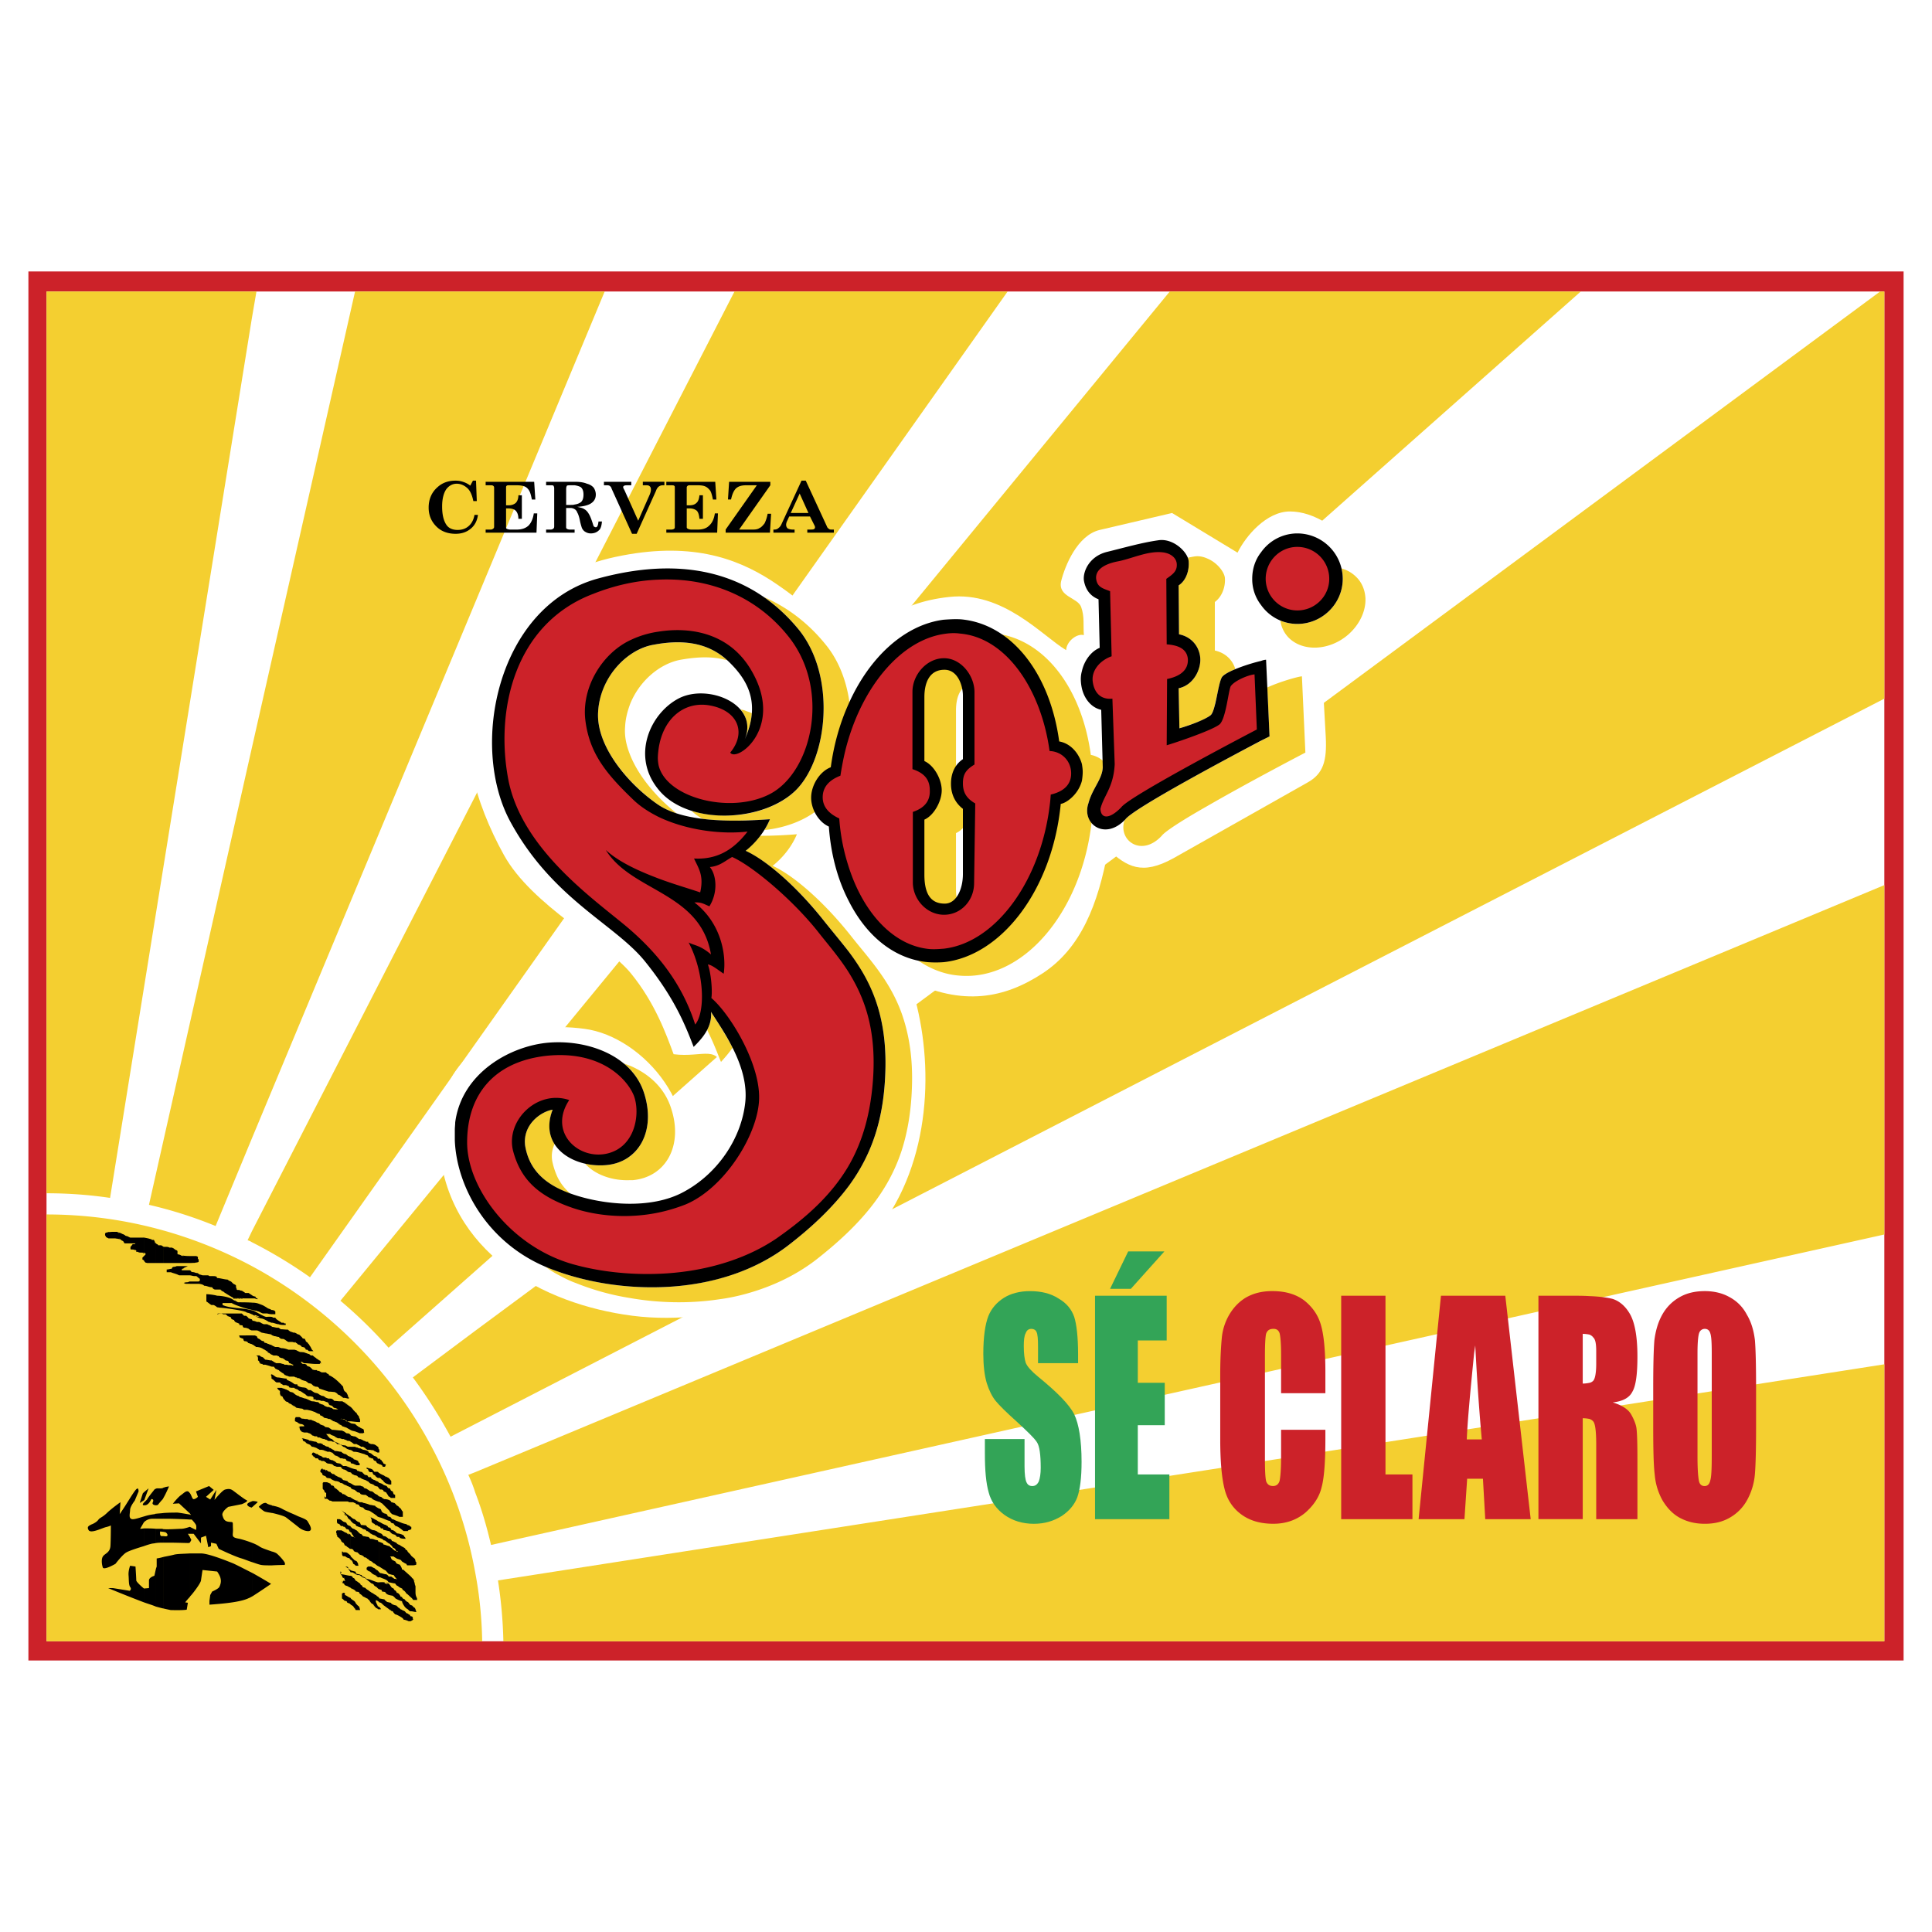<svg xmlns="http://www.w3.org/2000/svg" width="2500" height="2500" viewBox="0 0 192.756 192.756"><g fill-rule="evenodd" clip-rule="evenodd"><path fill="#fff" d="M0 0h192.756v192.756H0V0z"/><path fill="#cc2229" d="M2.834 27.085h187.088V165.67H2.834V27.085z"/><path fill="#fff" d="M4.641 29.083H188V163.75H4.641V29.083z"/><path d="M25.125 122.857l-.423.885a1.4 1.4 0 0 1 .423.191 46.458 46.458 0 0 1 5.803 3.498l16.487-23.291 53.114-75.057H73.28L47.416 79.429l-22.291 43.428zm93.697 24.059L188 136.117v27.633H50.221a45.69 45.69 0 0 0-.538-6.072l69.139-10.762zm0-8.34L188 123.166V88.307l-69.178 28.824-71.407 29.746-.692.27c.27.576.5 1.152.692 1.768.653 1.691 1.153 3.42 1.576 5.227l69.831-15.566zm0-33.281L188 69.706V29.083h-.422l-68.756 50.846-71.407 52.844-6.226 4.65a49.807 49.807 0 0 1 3.766 5.918l2.46-1.268 71.407-36.778zm0-41.738l38.893-34.474h-41.006l-69.293 84.321-13.451 16.371a46.34 46.34 0 0 1 4.804 4.689l8.647-7.648 71.406-63.259zm-71.406 93.351c.423 2.229.653 4.535.692 6.842H4.641v-42.584c7.417 0 14.374 1.883 20.484 5.15 11.491 6.188 19.908 17.372 22.291 30.592zm71.406-76.979zM47.416 60.098l12.913-31.015H35.425l-10.3 45.542-10.262 45.58a43.135 43.135 0 0 1 6.648 2.115l3.613-8.725 22.292-53.497zM25.125 31.774l.461-2.69H4.641v89.969c2.152 0 4.266.154 6.341.461l14.143-87.74z" fill="#f4cf30"/><path d="M48.453 48.069h4.842l.116 1.768h-.346c-.077-.384-.153-.691-.269-.884-.115-.192-.269-.346-.461-.422s-.461-.115-.769-.115h-.73c-.154 0-.231 0-.269.039-.077.038-.077.115-.077.191v1.768h.269c.269 0 .5-.077.691-.23.154-.154.27-.422.27-.769h.346v2.344h-.346c0-.384-.115-.653-.27-.807-.153-.154-.422-.231-.769-.231h-.191v1.883c0 .077 0 .115.077.154a.76.76 0 0 0 .346.077h.653c.461 0 .846-.115 1.153-.385.269-.269.461-.691.538-1.229h.346l-.077 1.922h-5.073v-.308h.5c.115 0 .192-.038.23-.077a.212.212 0 0 0 .115-.192v-3.92a.21.21 0 0 0-.115-.191c-.039-.039-.154-.039-.307-.039h-.423v-.347zm31.322 3.113h.884l-.884-1.96v.039l-.884 1.921h.884zm0-2.806l.193-.423h.422l2.114 4.573a.395.395 0 0 0 .192.231c.077.077.154.077.269.077h.23v.308h-2.651v-.308h.269c.192 0 .308 0 .384-.038.077-.039.116-.116.116-.154 0-.077 0-.115-.039-.192l-.461-.922h-2.075l-.192.423a1.014 1.014 0 0 0-.115.384c0 .153.039.269.153.384.154.077.308.115.5.115h.192v.308h-2.114v-.308h.115c.115 0 .269-.038.346-.115a.939.939 0 0 0 .346-.423l1.806-3.92zm0 0v.845-.845zm0 0zm-22.444 1.96c.269-.039.461-.115.615-.23.192-.154.269-.423.269-.769 0-.307-.077-.576-.269-.73-.116-.077-.346-.153-.615-.192h-.307c-.231 0-.385 0-.461.039-.038.077-.077.153-.077.346v1.576h.461c.153-.001.269-.001.384-.04zm0-2.267h.077c.5 0 .884.077 1.153.192.307.077.538.23.691.423.115.192.192.422.192.653 0 .385-.154.692-.538.922-.269.154-.691.27-1.307.308.308.077.538.116.692.23.153.077.307.231.423.423.153.23.269.538.384.884.077.231.115.384.153.423.077.039.115.077.192.077.154 0 .23-.192.269-.577h.346c-.039.422-.115.73-.308.884-.192.192-.461.308-.808.308a.997.997 0 0 1-.538-.154c-.154-.077-.269-.23-.346-.384-.038-.115-.115-.346-.191-.692-.077-.422-.193-.73-.27-.846a.616.616 0 0 0-.269-.346.772.772 0 0 0-.422-.115h-.423v1.883c0 .077 0 .154.077.192a.55.55 0 0 0 .269.077h.5v.308h-2.844v-.308h.461c.115 0 .192-.038.231-.077.077-.039.115-.116.115-.231v-3.843a.532.532 0 0 0-.077-.23c-.077-.039-.154-.039-.23-.039h-.5v-.346h2.846v.001zm2.921 0h2.729v.346h-.269c-.23 0-.346 0-.423.039-.077.038-.115.077-.115.153 0 .038.038.154.115.269l1.384 3.075 1.153-2.614c.077-.192.115-.346.115-.5s-.039-.269-.153-.346c-.077-.077-.231-.077-.423-.077h-.23v-.346h2.152v.346h-.153c-.154 0-.27.039-.385.115s-.23.23-.308.46l-1.921 4.267h-.461l-2.037-4.497a.475.475 0 0 0-.23-.307c-.077-.039-.231-.039-.423-.039h-.115v-.344h-.002zm6.226 0h4.881l.115 1.768h-.346c-.077-.384-.154-.691-.27-.884-.153-.192-.307-.346-.499-.422-.154-.077-.423-.115-.73-.115h-.769c-.115 0-.192 0-.23.039a.21.21 0 0 0-.115.191v1.768h.269c.308 0 .538-.077.692-.23.192-.154.269-.422.308-.769h.346v2.344h-.346c-.039-.384-.115-.653-.269-.807-.192-.154-.423-.231-.769-.231h-.23v1.883c0 .077.038.115.115.154a.76.76 0 0 0 .346.077h.653c.461 0 .845-.115 1.114-.385.308-.269.5-.691.577-1.229h.308l-.077 1.922h-5.073v-.308h.5c.115 0 .23-.038.269-.077.077-.039.077-.116.077-.192v-3.92c0-.077 0-.153-.077-.191-.039-.039-.154-.039-.308-.039h-.461v-.347h-.001zm6.265 0h4.112v.346l-3.113 4.419h1.422c.23 0 .461-.038.615-.154.192-.077.346-.269.5-.461.115-.23.23-.538.308-.961h.346l-.116 1.884h-4.419v-.308l3.113-4.419h-1.037c-.461 0-.769.077-1.038.307-.23.23-.384.576-.5 1.114h-.307l.114-1.767zm-25.826.385l.269-.5h.307l.077 2.037h-.345c-.116-.577-.307-1.038-.615-1.307-.308-.269-.653-.423-1.038-.423-.422 0-.769.192-1.038.538-.269.384-.423.961-.423 1.729 0 .845.154 1.46.461 1.883.23.308.615.461 1.076.461.499 0 .884-.153 1.191-.461.23-.23.422-.576.5-1.038h.346c-.077.577-.307 1.038-.73 1.384-.423.346-.922.5-1.499.5-.769 0-1.422-.23-1.921-.73-.5-.5-.769-1.114-.769-1.883 0-.846.308-1.538.884-2.037.5-.461 1.115-.653 1.806-.653.269 0 .5.039.73.115s.5.192.731.385zm10.414 1.882v.461-.461z"/><path d="M116.17 124.855l-3.342 3.729h-2.076l1.807-3.729h3.611zm-6.918 4.42h7.148v4.459h-2.881v4.227h2.689v4.229h-2.689v4.918h3.15v4.459h-7.418v-22.292h.001zm-1.69 6.727h-3.998v-1.652c0-.77-.039-1.23-.152-1.461-.078-.193-.27-.309-.5-.309-.27 0-.461.115-.576.424-.154.27-.193.73-.193 1.307 0 .73.076 1.307.193 1.652.152.385.576.846 1.229 1.383 1.883 1.537 3.113 2.768 3.613 3.768.461.961.73 2.574.73 4.727 0 1.613-.154 2.768-.424 3.535-.27.73-.807 1.385-1.574 1.885-.809.498-1.691.768-2.768.768-1.115 0-2.113-.307-2.922-.885-.807-.576-1.344-1.344-1.574-2.229-.27-.922-.385-2.229-.385-3.881v-1.461h3.957v2.729c0 .807.078 1.346.193 1.576.115.27.307.385.576.385.309 0 .5-.154.654-.461.115-.309.191-.77.191-1.346 0-1.307-.115-2.191-.385-2.576-.27-.422-.961-1.074-1.998-2.035-1.076-.961-1.768-1.654-2.113-2.076s-.654-1.037-.885-1.768c-.23-.77-.346-1.768-.346-2.922 0-1.729.191-2.959.5-3.766.307-.77.846-1.383 1.576-1.844.691-.424 1.574-.654 2.574-.654 1.113 0 2.074.23 2.844.73.807.461 1.307 1.076 1.576 1.844.23.73.385 1.961.385 3.729v.884h.002z" fill="#33a457"/><path d="M138.23 147.107h2.689v4.459h-7.109v-22.291h4.42v17.832zm8.84-17.832h3.113l2.535 22.291h-4.535l-.23-4.035H146.379l-.27 4.035h-4.574l2.23-22.291h3.305zm0 14.336h.768c-.23-2.537-.461-5.65-.652-9.377-.039.268-.078.537-.115.807-.385 3.842-.654 6.725-.73 8.57h.729zm11.53-14.297c1.037.037 1.768.154 2.268.27.73.23 1.346.768 1.807 1.613.461.885.691 2.268.691 4.15 0 1.73-.154 2.922-.5 3.498-.307.615-.961.961-1.959 1.076.883.268 1.498.652 1.807 1.152.268.461.459.922.537 1.307.076.385.115 1.498.115 3.305v5.881h-4.111v-7.418c0-1.191-.078-1.922-.232-2.229-.076-.154-.23-.27-.422-.346a3.394 3.394 0 0 0-.691-.076v10.068h-4.42v-22.291h3.113c.766.001 1.42.001 1.997.04zm0 8.647a.732.732 0 0 0 .346-.191c.191-.191.309-.77.309-1.73v-1.229c0-.73-.078-1.191-.309-1.385-.076-.115-.191-.191-.346-.268a3.381 3.381 0 0 0-.691-.078v4.959c.269 0 .499-.039.691-.078zm11.49-5.381zm0-3.766c.885 0 1.73.191 2.422.576.73.385 1.346.961 1.768 1.768.461.77.691 1.615.807 2.537.078.922.117 2.498.117 4.805v3.805c0 2.268-.039 3.842-.117 4.766a6.468 6.468 0 0 1-.768 2.574 4.5 4.5 0 0 1-1.73 1.768c-.729.424-1.537.615-2.498.615-.922 0-1.729-.191-2.459-.576s-1.307-1-1.768-1.768a6.33 6.33 0 0 1-.77-2.537c-.115-.922-.152-2.537-.152-4.842V138.5c0-2.23.037-3.805.115-4.766.115-.922.346-1.768.768-2.537.424-.768 1-1.346 1.73-1.768.73-.423 1.574-.615 2.535-.615zm.691 6.188c0-1.037-.037-1.691-.152-1.998-.076-.27-.27-.424-.539-.424a.578.578 0 0 0-.537.346c-.115.232-.193.924-.193 2.076v10.416c0 1.268.078 2.074.154 2.383.078.307.27.461.539.461h.037c.27 0 .463-.193.539-.539.115-.346.152-1.152.152-2.498v-10.223zm-38.547 3.996h-4.42v-3.881c0-1.152-.076-1.844-.152-2.113-.115-.309-.309-.424-.615-.424-.385 0-.615.154-.73.5-.076.346-.115 1.076-.115 2.191v10.377c0 1.076.039 1.768.115 2.113.115.346.346.5.691.5.309 0 .539-.154.654-.5.076-.346.152-1.115.152-2.344v-2.768h4.42v.846c0 2.305-.115 3.957-.385 4.918-.229.961-.807 1.807-1.65 2.537-.846.691-1.885 1.076-3.152 1.076-1.307 0-2.344-.307-3.189-.922s-1.422-1.461-1.691-2.576c-.27-1.076-.424-2.689-.424-4.879v-6.535c0-1.576.078-2.805.154-3.611a5.633 5.633 0 0 1 .73-2.307c.424-.73 1-1.346 1.73-1.768.768-.424 1.613-.615 2.574-.615 1.307 0 2.383.307 3.229.961.846.691 1.383 1.498 1.652 2.498.27.961.422 2.498.422 4.611v2.115z" fill="#cc2229"/><path d="M67.478 117.67c3.151-6.572-3.19-14.26-9.186-15.027-6.034-.807-15.296.922-14.489 11.605.807 10.723 10.338 15.873 19.293 17.025 8.954 1.154 20.522-2.535 25.403-9.799 4.804-7.264 4.535-17.064 2.229-23.674 5.303 2.613 9.492 1.805 13.297-.693 3.805-2.498 5.535-6.84 6.533-12.336 1.885 1.691 3.344 2.613 6.535.845l13.336-7.532c1.613-.884 1.959-2.19 1.844-4.535l-.307-5.496c-.039-1.153-1.885-.5-.846-1.268 1.037-.769 4.342.038 5.803-2.421 1.498-2.421 1.729-7.494-1.537-9.224-1.691-2.421-4.305-4.112-6.688-4.112-2.344 0-4.42 2.459-5.227 4.112l-6.533-3.958-7.225 1.691c-2.23.538-3.459 3.574-3.844 5.112-.346 1.576 1.652 1.614 1.998 2.575.346.96.191 1.768.27 2.805-.691-.192-1.73.615-1.768 1.499-2.346-1.384-6.266-5.919-11.684-5.304-5.38.577-7.725 3.19-9.877 5.227-1.307-1.652-4.343-4.573-7.878-6.879-3.536-2.268-8.186-3.92-15.527-2.345-7.341 1.576-12.106 6.303-14.066 12.222-1.921 5.841.115 12.413 2.921 17.486 2.805 5.111 10.261 8.839 12.683 11.836 2.421 2.959 3.536 6.111 4.266 8.072 2.998.383 4.574-1.154 4.958 1.998.423 3.114-.422 8.532-4.687 10.493z" fill="#fff"/><path d="M55.64 127.162c-.423-.23-.846-.5-1.268-.807.115.076.23.115.346.152.307.117.615.23.922.348 2.19.768 4.65 1.305 7.226 1.498 2.959.23 6.033 0 8.954-.807.884-.23 1.768-.539 2.613-.885a18.506 18.506 0 0 0 4.228-2.422c6.803-5.303 9.57-10.107 9.685-17.832.116-7.725-3.382-11.03-6.072-14.45-2.652-3.382-5.726-6.072-7.84-7.033 0-.039-.038-.039-.038-.039l.038-.038c.5-.423 1-.922 1.422-1.46 1.422 0 2.69-.077 3.651-.154-.538 1.307-1.499 2.421-2.421 3.152 2.113.96 5.188 3.651 7.878 7.071 1.729 2.19 3.805 4.344 4.996 7.648.653 1.844 1.076 4.035 1.038 6.803-.039 2.574-.384 4.842-1.038 6.879-1.345 4.111-4.074 7.418-8.609 10.953-2.075 1.576-4.419 2.652-6.918 3.344-.845.23-1.729.422-2.613.537-2.997.461-6.11.385-8.954-.115a24.862 24.862 0 0 1-5.419-1.498c-.654-.23-1.231-.538-1.807-.845zm78.21-70.446a3.312 3.312 0 0 1 1.498.884c.576.576.846 1.345.885 2.114v.23c-.039 1.153-.615 2.383-1.691 3.344-1.883 1.653-4.574 1.768-5.996.308a3.027 3.027 0 0 1-.807-1.69c.5.23 1.115.346 1.691.346 2.498 0 4.535-2.037 4.535-4.497 0-.385-.039-.693-.115-1.039zm-13.412 20.062c3.227-1.768 6.225-3.306 6.225-3.306l-.23-4.881c1.154-.538 2.998-1.076 3.459-1.114l.346 7.609s-5.611 2.921-9.799 5.342c-2.307 1.307-4.189 2.498-4.535 2.96-2 2.152-4.344.5-3.729-1.499.037-.039.076-.115.115-.154.538-.692 4.495-2.959 8.148-4.957zm0-5.189c.113-.077.23-.154.346-.23.152-.154.307-.539.422-1.038v-.039-.038c.27-.961.461-2.229.691-2.652.115-.269.691-.538 1.346-.846-.27-.922-1-1.614-2.037-1.844V60.06c.73-.539 1.076-1.538 1-2.422-.078-.615-.809-1.537-1.768-1.921-.424-.192-.885-.269-1.309-.192-.23.038-.422.077-.613.115.037.116.076.231.076.346.076.884-.23 1.922-1 2.421l.039 4.88c1.191.231 1.998 1.153 2.113 2.306s-.652 2.767-2.152 3.075l.078 3.997c.961-.307 2.113-.691 2.768-1.076zM94.072 94.648c5.303-.538 9.954-6.917 10.723-14.873 0 0 .037-.461.037-.5 1.154-.269 2.037-.884 2.037-2.114s-.922-2.191-2.152-2.229c-.807-5.88-3.957-10.723-8.146-11.607a7.586 7.586 0 0 1 2.459-.153c5.035.422 8.879 5.342 9.801 12.145.422.077.846.269 1.191.577v.653c-.039 1.191-1.037 2.114-1.422 3.574-.27.769-.115 1.46.307 1.96-1.076 9.146-6.955 15.795-13.182 15.256a7.674 7.674 0 0 1-1.653-.307c-1.537-.461-2.959-1.384-4.112-2.652-.346-.384-.73-.808-1.038-1.269.346.231.691.5 1.038.692a7.541 7.541 0 0 0 2.767.884c.461.04.922.002 1.345-.037zm0-3.382h.115c.615 0 1.192-.192 1.653-.538-.308-.423-.461-1.115-.461-2.114v-5.496c.96-.423 1.729-1.845 1.729-2.921v-.153c-.729-.5-1.037-1.038-1.037-1.884 0-.115 0-.23.039-.346-.23-.23-.5-.423-.73-.538v-6.379c0-1.46.5-2.614 1.729-2.729-.383-1.345-1.537-2.499-2.92-2.499h-.115c-1.652.039-3.036 1.691-3.036 3.344v7.725c1.307.423 1.73 1.153 1.73 2.114.038.96-.423 1.729-1.691 2.152v7.033c-.002 1.692 1.342 3.152 2.995 3.229zM74.433 81.198c1.96-.347 3.805-1.153 4.996-2.383 3.19-3.228 3.997-11.375.27-15.988-1-1.229-2.152-2.344-3.498-3.267 2.575 1.114 4.612 2.806 6.188 4.765 3.766 4.612 2.959 12.76-.27 15.988-1.384 1.383-3.574 2.267-5.842 2.498.192-.346.385-.692.538-1.077-.653.039-1.46.116-2.383.116-.807.039-1.729.039-2.613 0-.576-.039-1.153-.077-1.729-.154a5.842 5.842 0 0 1-1.114-.807c.884.269 1.845.422 2.844.461a11.81 11.81 0 0 0 2.613-.152zm0-7.802c.346-.807.538-1.576.577-2.229-.192-.115-.384-.154-.577-.23-.153-.077-.346-.116-.538-.154.23.307.461.653.538 1.038.154.423.154.922 0 1.461a2.902 2.902 0 0 1-.153.538c.038-.155.115-.309.153-.424zm-2.613 28.938c.385.654.846 1.385 1.269 2.191-.384.576-.846 1.076-1.153 1.422-.039-.076-.077-.191-.116-.27-.346-.883-.73-1.844-1.268-2.92.269-.539.461-1.115.384-1.807.231.386.538.847.884 1.384zm0-37.047c.23.192.5.384.73.577-.23-.039-.5-.116-.73-.154-1.268-.231-2.613-.116-3.92.115-2.075.384-4.112 2.113-5.034 4.42-.27.729-.462 1.46-.5 2.267-.077.923.115 1.845.5 2.806.883 2.229 2.767 4.342 4.65 5.841-.73-.23-1.383-.538-1.921-.922-.923-.615-1.845-1.461-2.729-2.383-1.883-1.999-3.344-4.497-3.19-6.841.115-2.383 1.46-4.458 3.19-5.688.73-.5 1.537-.846 2.344-1 2.306-.422 4.65-.384 6.61.962zm-8.954 50.076c1.614-1.268 2.267-3.65 1.383-6.342-.308-.883-.769-1.689-1.383-2.344-.192-.191-.423-.385-.615-.576.192.076.384.154.615.23 1.883.807 3.42 2.189 4.073 4.189 1.269 3.766-.499 6.918-3.805 7.225h-.269c-1.769.076-3.498-.539-4.497-1.652.653.152 1.384.191 2.075.152a4.813 4.813 0 0 0 2.423-.882zm-7.226 2.114c.308.615.73 1.154 1.269 1.615a9.662 9.662 0 0 1-1.269-.539c-1.96-1.037-2.921-2.42-3.229-4.15 0-.154-.038-.27-.038-.385v-.307c.077-1.729 1.729-2.844 2.767-2.998-.499 1.383-.384 2.537.192 3.42-.23.5-.346 1.076-.23 1.73a7.27 7.27 0 0 0 .538 1.614z" fill="#f4cf30"/><path d="M84.656 94.917c-.807-1.038-1.614-1.998-2.383-2.959-2.69-3.42-5.765-6.111-7.878-7.072.922-.729 1.883-1.844 2.421-3.151-2.767.192-8.378.5-11.222-1.498-2.844-1.96-6.149-5.765-5.919-9.224.192-3.42 2.844-6.226 5.535-6.688 2.651-.5 5.304-.345 7.378 1.576 2.037 1.921 3.344 4.266 1.691 7.917 1.537-3.497-3.574-5.649-6.534-4.151-2.921 1.499-4.88 5.919-1.883 9.301 3.036 3.42 10.377 3.036 13.566-.154 3.19-3.228 3.997-11.375.27-15.988-3.767-4.612-9.992-7.84-20.023-5.111-10.031 2.729-12.913 16.718-8.724 24.328 4.189 7.648 10.3 10.107 13.336 13.797 2.997 3.689 4.074 6.418 4.919 8.609.691-.693 1.883-1.883 1.729-3.498 1.191 1.883 3.805 5.457 3.42 9.031-.384 3.613-2.767 7.109-6.111 8.916-3.344 1.846-8.224 1.27-11.184.23-2.921-.998-4.266-2.613-4.65-4.727-.346-2.152 1.537-3.498 2.729-3.689-1.422 3.65 1.999 5.803 5.304 5.533 3.305-.268 5.035-3.457 3.805-7.225-1.23-3.766-5.688-5.303-9.493-4.996-3.805.309-8.686 2.998-9.339 7.957 0 .23-.039.498-.039.729v1.076c.192 4.689 3.306 10.301 9.339 12.721 6.879 2.768 17.102 2.998 23.943-2.268 2.537-1.959 4.497-3.881 5.996-5.879 2.498-3.383 3.613-7.109 3.689-11.953.078-5.571-1.689-8.839-3.688-11.49zm44.774-41.698a4.543 4.543 0 0 1 4.535 4.534c0 2.46-2.037 4.497-4.535 4.497a4.426 4.426 0 0 1-3.613-1.883 4.211 4.211 0 0 1-.883-2.614c0-.999.307-1.921.883-2.651a4.426 4.426 0 0 1 3.613-1.883zm-3.614 12.721c.193-.077.385-.115.5-.115l.346 7.647-.846.423c-2.996 1.576-12.682 6.726-13.527 7.84-2.037 2.191-4.42.461-3.689-1.614.385-1.46 1.383-2.383 1.422-3.574l-.154-5.727c-1.037-.23-1.691-1.153-1.922-2.114a4.407 4.407 0 0 1-.115-.96c0-.269.039-.538.115-.807.23-1.038.924-1.96 1.77-2.306l-.117-4.843c-.807-.308-1.305-.961-1.459-1.883-.115-.923.576-2.421 2.305-2.844 1.73-.423 3.459-.923 5.074-1.153 1.537-.269 2.998 1.191 3.074 2.075.076.884-.23 1.922-1 2.421l.039 4.88c1.191.231 1.998 1.153 2.113 2.306s-.652 2.767-2.152 3.075l.078 3.997c1.191-.346 2.574-.884 3.113-1.306.498-.423.729-3.075 1.113-3.767.308-.575 2.728-1.383 3.919-1.651zm-17.871 10.3c.039.269.078.5.078.769 0 .307-.039.615-.078.884-.383 1.46-1.652 2.268-2.113 2.306-.846 8.647-5.957 15.181-11.683 15.796a10.63 10.63 0 0 1-1.576 0c-3.343-.308-6.149-2.613-7.917-6.149-1.076-2.075-1.768-4.612-1.96-7.379-1.038-.461-1.768-1.729-1.768-2.883 0-1.229.846-2.613 1.96-3.036.308-2.306.922-4.419 1.768-6.302 2.076-4.689 5.611-7.917 9.493-8.417.577-.039 1.153-.077 1.729-.039 5.034.461 8.877 5.38 9.799 12.183 1.116.191 1.962 1.152 2.268 2.267zm-13.796-9.416h.038c1.384-.038 1.883 1.614 1.883 2.575v6.341c-.691.461-1.191 1.269-1.191 2.46s.539 1.998 1.191 2.498v6.495c0 1.575-.691 2.998-1.844 2.959h-.077c-1.114-.039-1.922-.73-1.922-2.882v-5.496c.961-.423 1.729-1.845 1.729-2.921 0-1.115-.769-2.498-1.729-2.921v-6.38c0-1.498.539-2.69 1.922-2.728z"/><path d="M62.75 92.65c-3.19-2.729-10.646-7.764-12.029-14.835-1.346-7.033.653-15.603 8.455-18.562 2.229-.884 4.42-1.345 6.534-1.422 5.227-.23 9.8 1.768 12.874 5.573 4.343 5.303 2.46 13.566-1.729 15.795-3.921 2.075-10.377.423-11.146-2.844a4.176 4.176 0 0 1-.077-.692c0-.346.039-.653.077-.96.461-3.152 2.69-4.804 5.188-4.305 2.767.538 3.574 2.729 1.959 4.688.615.999 5.266-2.344 2.306-7.84-2.19-4.151-6.303-4.727-9.454-4.228a9.567 9.567 0 0 0-2.729.807c-2.882 1.307-4.996 4.766-4.573 8.071.423 3.344 2.152 5.38 4.842 7.956.692.653 1.538 1.191 2.46 1.652 2.729 1.307 6.188 1.769 8.877 1.46-1.499 1.96-3.19 2.806-5.342 2.69.461 1 .999 1.691.615 3.382-1.114-.385-2.613-.808-4.15-1.384-1.922-.73-3.92-1.614-5.266-2.844 1.191 1.922 3.267 2.959 5.266 4.113 2.382 1.383 4.65 2.92 5.227 6.303-1.076-.922-1.653-.884-2.229-1.191 1.576 2.998 1.691 6.917.653 8.185-1.245-3.907-3.565-6.944-6.609-9.568zm2.959 28.325c-3.113.652-6.342.346-8.801-.539-3.113-1.113-4.958-2.689-5.727-5.648-.73-2.998 2.421-6.111 5.611-5.035-2.114 3.189.884 5.996 3.766 5.342 2.844-.652 3.344-3.996 2.69-5.764-.691-1.73-3.344-4.535-8.686-3.998-5.304.576-7.917 3.92-7.955 8.533-.077 4.572 4.304 10.492 10.53 12.26 2.575.73 5.572 1.074 8.57.961 4.188-.154 8.416-1.27 11.722-3.498 3.036-2.113 5.496-4.344 7.187-7.188 1.422-2.42 2.268-5.303 2.499-8.916.307-4.918-.922-8.07-2.499-10.568-.96-1.499-2.075-2.767-3.036-3.997-2.575-3.229-6.533-6.534-8.532-7.417-.653.345-1.23.922-2.229.999.653.769.845 2.499-.039 3.92-.577-.23-.768-.423-1.499-.384 2.767 2.113 3.19 5.419 2.921 7.11-.539-.346-1.153-.884-1.576-.922.346.961.461 2.768.346 3.344 1.845 1.574 4.842 6.457 4.766 10.031-.077 3.572-3.459 8.953-7.34 10.568-.882.345-1.766.612-2.689.806zm28.478-29.709c1.691 0 2.999-1.422 2.999-3.151l.115-7.956c-.884-.5-1.23-1.115-1.23-1.999 0-.884.269-1.345 1.154-1.883v-7.225c0-1.653-1.346-3.382-3.038-3.382-1.729 0-3.151 1.653-3.151 3.344v7.725c1.307.423 1.73 1.153 1.73 2.114.038.96-.423 1.729-1.691 2.152v7.033c0 1.691 1.383 3.228 3.112 3.228zm0 3.382c5.227-.615 9.838-6.956 10.608-14.873 0 0 .037-.461.037-.5 1.154-.269 2.037-.884 2.037-2.114s-.922-2.191-2.152-2.229c-.846-6.188-4.342-11.338-8.954-11.722-.538-.077-1.076-.038-1.576.039-4.15.615-7.878 4.919-9.569 10.607-.346 1.153-.576 2.306-.769 3.536-.999.385-1.768 1.038-1.768 2.152 0 1.038.731 1.691 1.653 2.114.115 1.653.423 3.19.884 4.65 1.422 4.612 4.42 8.033 8.109 8.378.5.039.961.001 1.46-.038zm21.825-39.54c.82.099 1.332.561 1.389 1.108.078.769-.385 1.076-1.037 1.537l.037 6.534c1.039.077 2.037.385 2.115 1.499.037 1.076-.77 1.691-2.076 1.96l-.039 6.61c1.039-.307 4.881-1.614 5.342-2.152.578-.691.809-3.19 1.039-3.728.383-.576 1.807-1.153 2.383-1.191l.23 5.496s-12.684 6.61-13.527 7.763c-1.191 1.23-2.037 1.153-2.076.154.307-1.307 1.307-2.114 1.422-4.458l-.23-6.534c-1.152.116-1.807-.577-1.961-1.691-.152-1.153.77-2.152 1.885-2.537l-.154-6.495c-.691-.269-1.268-.384-1.385-1.191-.115-.807.578-1.46 2.076-1.768 1.442-.258 3.063-1.097 4.567-.916zm13.418-.544a3.181 3.181 0 0 1 3.189 3.189c0 1.729-1.422 3.151-3.189 3.151a3.166 3.166 0 0 1-3.152-3.151c-.001-1.767 1.421-3.189 3.152-3.189z" fill="#cc2229"/><path d="M37.808 160.559v-.23h.039c.077.078.154.154.154.23h-.193zm0-.692v-.037c.077.037.116.076.192.076.269.23.5.422.115.154.154.076.385.268.5.346.384.268.384.346.308.152.077.115.077.193.269.193 0 .076.154.23.23.307.192.039.461.193.692.346 0 0 .153.115.153.193.116 0 .346.076.5.152h.192l.154-.076c.115-.076.115-.154.115 0 0-.076 0-.154-.038-.154 0-.191-.077-.268 0-.115 0-.076-.077-.152-.231-.152l-.077-.154c-.077 0-.115-.039-.192-.115-.153 0-.23-.154-.307-.23-.039 0-.116-.078-.192-.078 0 0-.154-.115-.231-.115-.077-.076-.115-.152-.192-.152l-.23-.23c-.115 0-.5-.115-.538-.27-.077 0-.308-.076-.384-.076-.038-.078-.192-.117-.269-.27-.154 0-.346-.078-.5-.078 0-.037 0-.037-.039-.076v.424c.038.035.076.035 0 .035zm0-1.306h.039c.077 0 .154.076.23.076l.038.154c.077 0 .231.039.308.039.154.307.423.307.769.385.077.076.23.191.269.268.153.078.422.23.653.27 0 .154.153.385.23.5a.94.94 0 0 0 .346.307l.192.193c.346 0 .423.076.653.076 0-.076-.077-.191-.077-.27l-.077-.152c-.077 0-.192-.154-.269-.23l-.154-.039a1.001 1.001 0 0 1-.192-.23l-.077-.076c-.077 0-.307-.193-.307-.27-.039 0-.269-.078-.269-.23l-.154-.039c0-.076-.115-.23-.192-.307-.154-.078-.23-.154-.154 0 0-.078-.077-.154-.077-.193 0 0-.115-.154-.192-.154l-.077-.152-.153-.076c-.077-.039-.192-.27-.27-.348-.269-.268-.845-.191-.154 0-.115-.23-.577-.23-.884-.191v.689h.002zm0-1.192v-.537c.039.037.077.076.116.115.153 0 .422.115.576.115.077 0 .269.154.269.23h.27c.077.076.23.154.308.23.115 0 .115 0 .269.039 0-.039-.153-.115-.192-.115.192.076.039 0-.154-.309-.153 0-.346-.076-.5-.115-.077-.076-.191-.23-.269-.307-.077-.078-.23-.115-.308-.193-.077-.037-.23-.152-.384-.23v-2.459c.116 0 .192.076.269.076 0 .039.038.039.115.039l.077.154c.153 0 .422.152.576.152.077.078.192.193.27.193 0 .076.153.152.23.23l.115.076c-.115-.076 0 0 .153 0l.154.078c-.154-.078 0 0-.154 0 0 0-.153-.154-.153-.232-.039-.076-.192-.191-.269-.191l-.077-.154c-.077-.076-.27-.23-.27-.307.192.23 0 .076-.269-.115-.077-.078-.154-.154-.308-.154 0-.076-.192-.154-.269-.191a.629.629 0 0 1-.192-.078v-.498c.077.037.116.076.192.076l.115.076c0 .039.154.193.154.193.153 0 .308.076.346.152-.192-.152-.038-.076.153.115.231 0 .27.078.347.23.153 0 .307.154.422.154 0 .039.154.193.23.193.077 0 .346.23.423.23.077.076.269.115.269.268l.154.078.077.154.192.191c.077.076.153.23.23.27.077.076.192.152.269.23l.077.152c-.077-.152 0 0 0 .117l.077.076v.23l-.154.076c.154-.076 0 0-.154 0h-.615l-.077-.154c-.077 0-.154-.076-.192-.076-.077-.076-.308-.152-.308-.27l-.154-.076c-.038 0-.192-.076-.269-.076-.077-.078-.269-.154-.346-.23h-.346c.077.076.115.152.115.23l.154.152c.077 0 .23.117.269.117 0 .076.153.229.153.229.077 0 .154.078.269.078.077.115.231.346.231.5.077 0 .153.037.23.037-.154-.037-.077 0 .115.154-.269-.191-.192-.154.154.154.077.076.5.422.5.5l.115.076c0 .039.077.191.154.191-.154-.152-.077 0 0 .154-.154-.307-.077-.154 0 .115 0 .154.077.23.077.307v.539c0 .385.077.461.154.652 0 .078 0 .154.039.154h-.423a1.001 1.001 0 0 0-.192-.23c-.153-.115-.346-.346-.499-.422a.762.762 0 0 0-.346-.348l-.077-.152c-.077 0-.231-.115-.269-.115 0 0-.154-.154-.231-.154a1.027 1.027 0 0 1-.192-.23c-.154 0-.577-.115-.654-.115-.153-.307-.576-.346-.845-.5-.036.006-.074.006-.112.006zm0-5.072c.039.037.077.037.116.037l.076.154h.192l.077.154c.153 0 .422.115.576.115.077.076.192.23.346.307.23.039.346.193.154 0 .077.039.192.193.269.27h.231c0 .191.5.191.615.191 0-.115-.115-.191 0-.115l-.115-.076c0-.23-.577-.346-.73-.346-.153-.154-.346-.346-.576-.346 0-.078-.115-.23-.115-.23-.077 0-.231 0-.231-.154-.077 0-.192-.115-.192-.115-.154 0-.5-.23-.653-.307h-.039v.461h-.001zm0-.924v-.883c.077.039.116.076.192.076 0 .078.077.154.077.23.038.078.269.193.346.27-.308-.191-.077-.076.154 0 0 0 .115.154.115.23.077 0 .154.039.154.039.154 0 .192.154.27.23.153 0 .346.154.499.191.423.154.5.23.923.309.153.115.153.115.269.115.077.076.154.152.23.152v.23l-.153.078c-.077 0-.192.039-.192.115h-.423c-.153-.115-.576-.5-.807-.5-.039-.076-.192-.191-.192-.27-.23 0-.269-.076-.346-.23-.271-.034-.809-.343-1.116-.382zm0-1.537c.039 0 .077 0 .116.039 0 0 .153.115.191.115l.73.73.077.154.192.191c.23.076.499.154.73.27h.346v-.539c-.077 0-.154-.23-.231-.307l-.115-.076c0-.039-.154-.193-.231-.193-.077-.076-.192-.23-.269-.27-.077 0-.23-.076-.308-.076-.039-.23-.461-.307-.692-.307-.077-.039-.231-.115-.269-.193-.23-.076-.384-.152-.153 0-.039-.037-.077-.076-.116-.076v.538h.002zm0-1.344v-.576l.039.037c.077 0 .23.078.269.078l.231.191c-.231-.191 0 0 .154 0l.115.076c0 .078.153.154.153.23-.153-.152 0-.076.154 0 0 .078.077.115.077.193.039 0 .116.076.192.076 0 .078.077.23.077.27l.154.076v.309H39s-.154-.154-.231-.154l-.077-.154c-.077-.076-.115-.191-.192-.268-.077 0-.154-.078-.23-.078 0-.154-.154-.154-.154-.191h-.191l-.117-.115zm0-1.039h.116s.191.23.269.23l.077.117.153.152.154.078c.038 0 .191.076.269.076h.192v-.346l-.192-.23-.077-.078-.153-.076c-.115-.076-.269-.115-.115 0 0-.076-.154-.115-.23-.191-.077 0-.154-.078-.192-.078l-.153-.076c-.039-.039-.077-.076-.116-.076v.498h-.002zm0-1.383v-.537h.116c0 .076.077.152.153.152 0 .078.038.154.115.154 0 .076.077.154.077.191.077 0 .153.078.23.078 0 .076-.077.154-.077.23h-.23l-.077-.154c-.038 0-.115-.076-.191-.076-.001.001-.078-.038-.116-.038zm0-1.152v-.309c.039 0 .039.039.039.039v.27h-.039zm0-.309v.309h-.154l-.154-.078c-.153-.076-.23-.152-.153 0 0-.076-.077-.152-.116-.152-.153 0-.308-.039-.153 0l-.154-.039h-.269c-.23-.154-.423-.307-.154-.154-.077 0-.269-.152-.269-.152h-.23c0-.078-.346-.193-.423-.27h-.269a2.996 2.996 0 0 0-.307-.23v-.615c.077 0 .23.076.307.076s.154.039.192.039c.077.076.231.154.308.23.192 0 .27.078.115 0 .077 0 .154.078.231.078.077.115.346.115.346.191h.231c0 .076.038.154.115.154l.152.076c.346 0 .5.115.154 0 .192 0 .346.115.538.27.077 0 .077.23.077.23s.039 0 .039.037zm0 .924h-.115l-.039-.115c-.077-.078-.23-.154-.307-.154l-.116-.078-.231-.192c-.077 0-.154-.076-.23-.076 0-.078-.038-.154-.115-.154l-.154-.076c-.077 0-.154-.039-.192-.039-.154 0-.308-.154-.385-.154.231.154.077 0-.115 0l-.154-.076c-.154 0-.192-.076-.269-.076h-.384v.346h.077s.154.152.23.152c.423 0 .692.154 1.038.23.077.039.23.115.308.115l.192.232c.077 0 .231.076.231.115-.154-.115 0-.039.153 0 0 .076.116.23.116.23-.116-.154 0 0 .153 0l.077.152.077.078.115.037.039.039v-.536zm0 1.422v.498h-.115l-.115-.076c-.077-.076-.154-.115-.154-.191-.077 0-.153-.078-.192-.078 0-.076-.077-.152-.077-.23h-.231l-.077-.037-.077-.078c0-.152-.038 0-.038-.152l-.154-.078v-.115s.346.115.423.115l.154.078.192.23h.307l.115.037c-.077-.038-.038-.001.039.077zm0 .961c-.039-.039-.115-.115-.154-.115-.307-.117-.423-.193-.154-.117-.153 0-.269-.076-.153 0l-.116-.076-.153-.076-.078-.155h-.23c-.038-.076-.115-.115-.115-.191-.154 0-.308-.078-.154 0l-.154-.078c-.038-.076-.192-.152-.192-.23l-.154-.037c-.115 0-.192-.078-.115 0l-.077-.078c-.154 0-.154 0-.23-.152a3.321 3.321 0 0 1-.576-.154v.461c.077.039.077.076.077.115l.154.076.153.078c.115 0 .269.076.115 0l.154.076.077.115c.077 0 .154.076.269.076 0 .078.5.23.5.23s.154.117.231.117c.115.152.269.23.115.152l.152.078c.077 0 .154.076.27.076 0 .115.077 0 .077.115.077 0 .153.076.307.076.039.039.115.115.154.193v-.575zm0 1.383v.537c-.23-.076-.692-.23-.73-.383-.077 0-.154-.078-.308-.078-.038-.076-.192-.152-.269-.23-.154 0-.577 0-.577-.191-.038 0-.192-.076-.269-.076-.077-.078-.154-.154-.192-.154l-.077-.115c.077.115 0 0-.153 0l-.154-.078s-.039-.037-.077-.076v-.461a.118.118 0 0 0 .077.039c.077.076.307.191.384.191h.461c.077 0 .154.076.231.076s.154.078.154.154c.038 0 .192.076.269.076.077.078.192.115.269.193l.153.076c-.154-.076 0 0 .154 0 0 0 .116.154.192.154-.192-.154-.077 0 .153.115l.154.076.155.155zm0 1.191h-.039c-.192-.115-.346-.191-.115-.115-.077 0-.23-.076-.23-.154-.153 0-.346-.076-.5-.076a3.885 3.885 0 0 0-.614-.193c-.077 0-.154-.076-.23-.076h-.192c-.385-.154-.423-.23-.154-.154-.231 0-.269-.076-.154 0-.077 0-.115-.076-.192-.076a5.428 5.428 0 0 1-.384-.23v.461h.23l.153.076c.077 0 .115.039.115.117.154 0 .308.076.154 0l.154.076.077.154c.038 0 .115.076.192.076l.153.039c.192.23.192.23.615.307 0 0 .807.5.846.615.039 0 .077 0 .115.037v-.884zm0 1.346v.461c-.039 0-.115-.039-.154-.115-.077 0-.154-.039-.23-.039l-.077-.154c.077.154 0 0-.116 0l-.077-.076-.077-.076v-.193c0-.076-.077-.152-.077-.23 0 0-.077-.076-.23-.115.5.193.653.27.922.539-.384-.348-.269-.272.116-.002zm0 1.076v.498h-.115c-.039-.076-.346-.23-.422-.307.384.23.077.076-.116 0-.077-.039-.154-.115-.231-.115l-.077-.154c.077.154 0 0-.115 0 0-.076-.077-.076-.154-.076l-.077-.115-.154-.078c.154.078 0 0-.115 0-.077-.076-.23-.152-.308-.23.231.154.077.078-.115 0-.077 0-.154-.076-.23-.076 0 0-.115-.115-.115-.191-.077 0-.154-.078-.23-.078-.039-.037-.115-.152-.23-.23.038 0 .038 0 0 0v-.422c.115.115.269.23.384.23.077.076.192.191.346.27.077 0 .154.076.192.076 0 .076.077.154.077.23.154 0 .346.039.5.039.077.076.154.23.269.23.077.076.308.23.461.27-.384-.193-.153-.039.116 0 .077 0 .153.076.23.076a.577.577 0 0 0 .229.153zm0 .922h-.039l-.077-.154c-.346-.076-.422-.154-.115 0-.23-.076-.307-.154-.654-.154 0-.037-.153-.191-.191-.191-.154 0-.385-.076-.5-.076 0 0-.153-.154-.153-.193-.154 0-.27-.152-.346-.23l-.154-.152c-.077 0-.192-.117-.192-.117-.077 0-.153-.076-.23-.076 0 0-.077-.076-.153-.154v.539a.118.118 0 0 0 .077.039c0 .152.077.191.154.268 0 .078.153.23.153.23.077 0-.077-.076-.077-.076-.23 0-.307-.154-.154 0-.038 0-.077-.076-.153-.115v1.307h.077l.154.076.077.154.154.078c.038 0 .115.037.192.037l.231.23c.269.076.423.193.115 0 .154.076.308.193.346.27.154 0 .23.076.308.154.077 0 .192.152.192.152.154.078.308.117.384.27.116 0 .269.154.423.27.039 0 .077.039.154.076v-2.462h-.003zm0 2.998v.537h-.115s-.115-.152-.192-.152c.192.152.077 0-.153-.154.346.307.23.154-.116 0-.077-.039-.23-.193-.308-.27-.153 0-.269-.154-.346-.191v-.309c0 .23 0 .078.154 0h.269c.078 0 .27.154.346.154l.23.191c.077.001.154.116.231.194zm0 1.037h-.115c-.346-.076-.769-.307-1.115-.346-.077-.076-.269-.23-.422-.23l-.077-.154c-.154 0-.192-.076-.27-.076-.077 0-.154-.039-.23-.039 0 0-.115-.154-.115-.23-.154 0-.23-.076-.384-.076 0 0 0-.039-.077-.039v.191h.153c.5.27.577.27.154.154.346.115.423.115.269.115h.23c.077 0 .27.154.346.23.077 0 .192.078.269.078.077.076.23.191.308.268.038 0 .269.23.346.27.077 0 .153.076.192.076 0 .078.153.23.23.23.077.039.192.193.308.27v-.692zm0 1.537a.296.296 0 0 0-.115-.115c-.039 0-.115-.076-.192-.154-.077 0-.346-.23-.422-.23-.077-.076-.308-.191-.346-.27-.077 0-.231-.152-.308-.229-.077 0-.115-.039-.192-.039l-.077-.078c0-.076-.077-.152-.154-.152l-.077-.154c-.038 0-.346-.27-.423-.27 0 0-.115-.152-.115-.191l-.077-.076c-.077 0-.154-.078-.154-.154l-.153-.076v1.229c.23.076.307.154 0 .039.153 0 .384.152.461.23l.038.076c.077 0 .231.039.308.039 0 .154.192.23.27.307l.153.154c.077 0 .346.191.423.191.077.078.115.154.192.154 0 .076.154.27.231.346l.153.078c.116.191.192.268 0 .115.116.076.192.152.116 0 0 .076.077.152.153.23.154.076.192.152.154 0 0 .076.039.152.115.152h.039v-.23a.622.622 0 0 0-.115-.076c-.039-.115-.115-.191 0-.115-.039 0-.115-.076-.115-.154l-.079-.153v-.193l.154.076c.077.039.115.078.154.117v-.424zm0 .424v.037s0-.037-.039-.037h.039zm-2.806.268v-.615c.077.078.192.154.307.23 0 0 .154.117.154.193.038.076.269.346.346.346 0 .076.077.154.115.23-.115-.154-.038-.076 0 .154h-.423s-.115-.154-.115-.23c.115.23 0 .076-.153-.154-.039-.039-.115-.076-.231-.154zm0-4.457v-.346l.153.152.23.23c.077 0 .115.078.192.078l.077.115.077.152c0 .078 0 .193.077.193H35.5l-.038-.039s-.154-.154-.23-.154c0-.152-.154-.346-.23-.498.192.271.154.232 0 .117zm0-8.725c.039 0 .039 0 0 0zm0-.961v-.576c.077.039.192.115.23.115l.077.115c.154 0 .192.076.269.076l.154.078c0 .076.077.23.154.23v.191h-.5c.346 0 .115 0-.153-.154-.077 0-.154-.037-.23-.037v-.038h-.001zm0-3.267v-.691c.115.039.23.039.461.078 0 .076.269.23.346.307.115 0 .192.115.27.193-.154-.193-.077-.078.153 0l.077.076c-.077-.076 0 0 0 .154 0 .076.038.115.038.191-.038-.115 0-.076-.115 0h-.346c-.154-.076-.5-.191-.653-.27.5.193.153.078-.154 0 0 .001-.038-.038-.077-.038zm0-.883v-1.422c.077.076.23.23.23.27l.077.076c.077.076.192.23.269.23 0 .115.154.27.23.346 0 .154.115.27.115.346v.23c-.268 0-.575-.037-.921-.076zm0-1.422v1.422h-.461c-.077-.076-.154-.23-.231-.23h-.346s.077-.039.154-.039c-.154.039-.077 0 .269.115.077 0 .346.23.423.23a.903.903 0 0 1 .192.115v.691c-.115-.076-.346-.191-.461-.268-.077 0-.308-.115-.384-.115 0 0-.115-.154-.192-.154.192.154.077 0-.308-.154.5.309.385.154-.115-.115-.077 0-.153-.076-.23-.076-.077 0-.346-.23-.423-.23v-1.152c.039 0 .116.037.154.037.077 0 .192.154.269.154-.192-.154-.077 0 .154 0h.269c-.115-.076-.269-.154-.423-.154-.077-.076-.192-.23-.269-.27.192.193.077.039-.154 0v-.652h.154l.154.076c.039 0 .115.154.192.154.153 0 .346.039.5.039h.269s.23.152.307.152c-.307-.152-.077 0 .116.154-.423-.307-.192-.154.153 0-.576-.307-.346-.154.154.115-.731-.421-.501-.269.114.155zm0 2.844c0-.076-.192-.23-.27-.23.27.154.077 0-.153 0l-.116-.076c.116.076 0 0-.154-.115-.077 0-.153-.078-.192-.078-.307 0-.73-.076-1-.076a1.172 1.172 0 0 0-.23-.154v.576c.077 0 .23.154.23.154-.153-.154 0 0 .116 0l.154.076.153.115c.077 0 .115.078.192.078.154 0 .23 0 .384.076h.192s.077.078.154.078.192.115.269.115c-.192-.115-.077 0 .154 0 .038.037.077.076.115.076v-.615h.002zm0 1.115v.346c-.039-.039-.077-.039-.115-.039-.077 0-.154-.076-.231-.076l-.115-.078c-.077-.076-.231-.152-.308-.152 0 0-.115-.154-.192-.154 0 0-.154-.115-.23-.115h-.192c0-.076-.23-.23-.308-.23-.115 0-.115 0-.269-.076h-.154v-.27c.077 0 .154.076.23.076l.27.27c.077 0 .153.076.23.076.269.154.5.27.115.154.154 0 .384.115.5.115.23 0 .423.154.154 0 .077 0 .269.154.346.154l.269-.001zm0 1.037c0-.039-.039-.039-.039-.039-.077 0-.154-.076-.231-.076-.153-.154-.269-.193-.153-.154l-.116-.039c-.154 0-.346-.152-.422-.23-.23 0-.308-.076-.653-.076-.077-.115-.154-.115-.27-.191-.115-.078-.191-.115-.23-.115v.037c.039 0 .039.039.077.078-.038-.039-.038-.078-.077-.078v.346c.077 0 .154.078.23.078.077 0 .116.152.192.152l.077.115c.23.078.5.232.153 0 .077.078.346.232.423.309h.192l.077.039c.23 0 .308.076.154 0 .077 0 .154.076.154.152l.115.078c.077 0 .154.076.308.076l.039.115v-.577zm0 1.076v.461l-.039-.039.039.039s-.077-.039-.192-.039c-.077-.037-.23-.115-.269-.191-.077 0-.154-.076-.231-.076-.077 0-.153-.078-.192-.078 0-.076-.077-.115-.154-.191h-.308c-.115 0-.192-.076-.269-.076-.077 0-.192-.154-.192-.154-.077 0-.154-.078-.23-.078.115.078.077.039-.077 0v-.422c.077 0 .154.076.154.076-.077-.076 0 0 .154 0l.115.078c.077 0 .23.152.23.152l.115.078c-.115-.078 0 0 .154 0l.153.037c.077.078.192.154.269.232h.308c.155.076.308.115.462.191zm0 1.537c-.039 0-.077-.039-.115-.039l-.154-.076-.077-.115c-.077 0-.269-.078-.346-.078-.077 0-.192-.152-.269-.23-.077 0-.154-.076-.23-.076l-.154-.076c-.192-.115-.269-.115-.115-.115-.077 0-.153 0-.153-.078-.192-.076-.423-.152-.154 0-.039-.076-.269-.152-.269-.268h-.077v.613c.077 0 .154.154.23.154l.116.076c.077 0 .154.078.23.078.269 0 .5.191.269 0l.23.191a.49.49 0 0 1 .346.154c.346.115.577.27.154 0 .192.115.423.27.116.115.077 0 .308.154.384.154 0 0 .039.037.039.076v-.46h-.001zm0 1.422v.461h-.115c-.077 0-.154-.076-.231-.076h-1.46c-.077 0-.154-.078-.23-.078h-.077v-1.729c.039 0 .077.039.077.039l.077.152.077.039c-.077-.039 0 0 .116 0l.077.076.077.154.153.076c.077.078.346.27.346.348.077 0 .269.076.269.191h.23c-.23 0 0 0 .154.154l.115.076.154.076c-.154-.076 0 0 .154 0l.037.041zm0 1.922v.422c0-.076-.077-.191-.115-.268.269.422.077.152-.154 0 0-.078-.269-.424-.269-.424.269.346 0 0-.154 0 .423.346.154 0 0-.154.423.5.154.154-.269-.268.077.076.269.23.346.268.077 0 .154.078.192.154.077 0 .308.23.384.23l.039.04zm0 .422c-.039-.076-.077-.115-.115-.115l.115.115zm0 .576c-.039-.037-.039-.076-.039-.076-.077 0-.154-.076-.231-.076-.077-.039-.153-.193-.192-.27-.231-.076-.423-.191-.154 0-.077-.076-.269-.191-.346-.27l-.154-.076h-.269v.27l.038.152c.077 0 .154.078.231.078 0 .076.077.115.154.191h.192c0 .076.077.076.154.076l.192.23c.153 0 .23.078.153 0l.077.078c0 .039.077.115.077.191.038 0 .077.039.115.039v-.537h.002zm0 .885v1.307h-.115c0-.076-.308-.191-.308-.27-.039 0-.116-.076-.192-.076 0-.076-.077-.154-.077-.23-.077 0-.192-.115-.269-.193 0-.152-.308-.422-.385-.422 0-.076-.038-.27-.115-.27.115.193.077 0 0-.152v-.23c0 .23 0 0 .115 0h.385c.077 0 .115.076.192.076.154.154.577.23.577.346-.423-.191 0-.115.154 0 0 .038.038.075.038.114zm0 2.076l-.039-.117c-.384-.307-.423-.307-.154-.152-.23-.154-.269-.154-.577-.154-.115-.191-.115 0-.115 0 0 .307.115.385 0 .154 0 .152.115.23 0 .152l.115.078c.23 0 .308.115.154 0 .077 0 .154.115.192.115l.153.076c.077 0 .154 0 .154.078l.115.115v-.345c-.036-.078.002-.039.002 0zm0 1.383v.191h-.039c0-.076-.077-.152-.154-.152.154.076.077 0 0-.115l-.077-.078c.077.078 0 0 0-.152 0 0-.077-.078-.269-.078.116.078.346.23.423.309.039-.001.078.036.116.075zm0 .539c-.27 0-.692-.154-1.038-.154.192-.27 0-.27 0-.27v.23c.154.193.192.27.154.115 0 .078.039.154.039.23.153.078.23.154.153 0 0 .078.077.154.077.27l.077.076h-.23c-.077.23 0 .27-.115 0 .039.23.115.27 0 .154a.213.213 0 0 0 .192.115l.077.154.154.076c.115 0 .269.154.115 0 0 0 .154.154.231.154.038 0 .077.039.115.076v-1.226h-.001zm0 2.265v.615c-.039-.037-.077-.076-.115-.115-.077 0-.154-.076-.231-.076l-.077-.154c-.039 0-.116-.039-.192-.039-.077-.076-.23-.23-.269-.23v-.498c.039 0 .115-.078.192-.078s.154.154.077.23c.154 0 .423.27.577.27 0 .038.038.038.038.075zm-2.114-11.99v-.039c.116.078.116.078 0 .039zm0-8.646c.154 0 .384.037.5.037l.153.078c.192.154.27.23.115.154.077 0 .154.076.231.076.077.076.269.191.346.27.346 0 .346.076.577.076 0-.076 0-.154-.077-.154 0-.115-.077-.268 0-.115l-.077-.152-.077-.154c-.192-.191-.27-.115-.346-.615-.384-.422-.845-.885-1.345-1.115v1.614zm0-1.616v1.615h-.077c-.269-.076-.692-.23-.961-.309 0-.076-.154-.191-.23-.191.23.115.077 0-.154 0-.038 0-.115-.076-.192-.076-.077-.078-.23-.23-.269-.23-.077 0-.154-.039-.23-.039-.077-.076-.27-.23-.346-.23s-.23-.078-.308-.078c-.039-.076-.269-.152-.269-.191h-.192c0-.076-.077-.076-.154-.076l-.154-.078h-.422c-.154 0-.192-.076-.27-.076-.077 0-.153-.076-.23-.076l-.077-.078-.115-.115c-.077 0-.231-.152-.231-.152-.077 0-.192-.154-.192-.154-.077 0-.23-.115-.308-.115l-.192-.23h-.192v-.615c.077.076.192.115.269.191.077 0 .115.078.192.078h.345c.077 0 .231.076.308.076.077 0 .115.078.192.078h.23l.077.037h.269c.154 0 .23.076.269.076-.115-.076-.039 0 0-.113-.115 0-.269-.154-.423-.154 0-.078-.115-.23-.115-.23-.077 0-.154-.039-.23-.039-.077-.076-.269-.23-.346-.23-.077 0-.231-.076-.269-.076l-.077-.115c-.077 0-.154-.078-.23-.078h-.269c-.077 0-.154-.076-.192-.076v-.922h.038l-.038-.039v.039c.038 0 .154.076.346.152h.27c.077 0 .269.115.346.115.23 0 .5.078.691.154h.577c.077 0 .231.076.308.076-.231-.076-.077 0 .269.154.192 0 .423.039.691.039-.5-.039-.269 0 .154.152.077 0 .153.078.23.154h.192l.231.193c.038 0 .115.076.192.152.077 0 .23.154.23.193-.154-.193 0-.039.116 0 0 .076.077.152.077.307-.077-.23 0-.154-.154 0H31.467c-.346 0-.769-.076-1.114-.076-.077 0-.231-.154-.27-.154.192.154.039 0-.153 0h.077l.077.154c.039 0 .116.076.116.076h.23l.154.078.038.113c.077 0 .154.078.231.078.154.076.269.23.346.307.077 0 .154.039.231.039h.192c0 .076.077.076.154.076s.269.154.346.154h.423l.077.154c-.077-.154 0 0 .153 0l.039.115c.036.036.074.036.074.036zm0 2.307h-.115c-.077 0-.153-.076-.23-.076-.154-.078-.192-.193-.423-.193l-.153-.076c-.27-.154-.423-.23-.116-.154-.154 0-.307-.076-.422-.076-.154-.078-.308-.191-.423-.27h-.23c-.154-.154-.27-.23-.154-.154l-.115-.076c-.077 0-.153-.039-.23-.039-.269 0-.5-.152-.269 0 0 0-.23-.152-.308-.152l-.038-.154h-.231c-.153-.076-.269-.191-.422-.27l-.154-.076c-.192-.078-.269-.154-.115 0-.077-.078-.154-.154-.154-.23-.269 0-.654-.115-.922-.115-.077 0-.154-.078-.192-.078a1.87 1.87 0 0 0-.346-.23v.463c.077 0 .269.191.346.268l.116.078h.307c.038 0 .115.076.115.115l.154.076.077.076h.269c.077 0 .153.078.23.078.038 0 .115.076.115.152.077 0 .154.039.23.039h.269l.077.076c.231.078.346.154.154 0 .077.078.192.154.269.232.154 0 .346.191.5.268.23.154.346.27.153.154.077 0 .192.115.192.115h.308c.269.076.269.23.115 0 .153.076.153.23.153 0v.307h.192l.077.078h.23c.115 0 .269.076.115 0l.154.076h.23c.115.039.269.115.115 0 0 .039.154.115.231.115l.153.076c0 .078.039.154.115.23v-.653h.001zm0 .885c0-.039-.038-.039-.077-.039-.192 0-.269-.076-.115 0-.077 0-.154-.076-.231-.076-.192-.117-.269-.193-.115-.117-.077 0-.154-.076-.231-.076-.077 0-.153-.076-.23-.076 0 0-.115-.154-.192-.154-.23 0-.23-.076-.576-.076-.115-.039-.423-.193-.615-.27-.153 0-.423-.154-.576-.154l-.154-.115c-.115 0-.346-.152-.423-.23a.49.49 0 0 0-.346-.154c-.231-.113-.423-.268-.154-.113-.077 0-.269-.154-.346-.154-.346-.154-.615-.154-.154-.154h-.691c0 .076.077.154.154.23l.115.078v.268c0 .078.077.154.077.23l.154.039.077.154.077.152.115.078c0 .115.23.191.308.191.038.076.115.154.192.154.346.191.576.346.153.152.192.039.423.193.154 0 .039.039.269.193.346.27.115 0 .422.078.538.078.077 0 .154.115.231.115h.269c.385.076.577.152.154 0 .23.076.422.152.653.23.115.076.346.191.461.191l.077.154c.153 0 .307.154.384.23.538.076.269.115.538.115v-1.151h-.001zm0 2.074v.576h-.346c.23.27.346.346 0 .154.23.115.346.191.154.115.077 0 .192.076.192.154v.27h-.115c-.077 0-.153-.115-.23-.115s-.154-.078-.192-.078c-.154 0-.308-.076-.461-.154h-.192l-.077-.115h-.192c-.077 0-.154-.076-.231-.076s-.154-.154-.192-.154l-.154-.076c-.077 0-.154-.076-.231-.076h-.269c-.231-.039-.346-.193-.154 0-.077-.039-.192-.193-.269-.27-.077-.27 0-.346-.154-.154.077-.115.154-.191 0-.115.077 0 .154-.076.23-.076h.346c0-.154-.231-.23-.346-.23-.077 0-.308-.115-.346-.193-.077 0-.154-.076-.231-.076v-.27l.077-.152h.346c.077 0 .23.152.269.152.154 0 .308.039.154 0l.154.039h.192c.077 0 .154.076.231.076h.192l.154.078c.077 0 .154.076.231.076.038 0 .192.154.346.154.077.037.192.191.269.191.23.076.346.154.154 0 .077.076.192.154.269.23.077 0 .231.039.308.039-.001 0 .076.037.114.076zm0 1.961v.037c-.076-.076-.076-.076 0-.037zm0 .037c-.077-.115-.115-.115-.077-.076l-.039-.076c-.153 0-.308-.078-.153 0l-.154-.078-.115-.076c-.077 0-.154-.039-.154-.115-.077 0-.154-.076-.23-.076h-.192c-.077 0-.23-.154-.23-.154-.192 0-.5-.115-.692-.115l-.077-.076c-.27-.078-.5-.154-.154 0a1.098 1.098 0 0 0-.538-.154c.039 0 .116.076.116.076 0 .154.077.193 0 .154l.077.039c.154.076.23.152.154 0 0 .076.077.152.154.23.038 0 .115.076.192.076l.153.076.192.193c.153 0 .308.076.153 0l.154.076c.115 0 .269.154.115 0 0 0 .153.154.23.154l.115.076h.23l.154.039c.077 0 .115.076.192.076s.154.076.231.076h.192v-.345h.001zm0 1.115v.422h-.077c-.039 0-.115-.037-.192-.037-.077-.078-.269-.23-.346-.23h-.23c0-.078-.077-.078-.154-.078l-.115-.076c0-.076-.077-.115-.154-.115.154.039.077 0-.154 0 0-.076-.115-.154-.192-.154 0-.076-.077-.154-.153-.154 0-.076 0-.268.153-.268.077 0 .27.152.346.152s.154.039.154.115c.077 0 .192.078.269.078 0 0 .154.154.23.154h.269l.077.076h.192l.077.115zm0 1.231v.652c-.038 0-.153-.039-.269-.039 0 0-.154-.152-.154-.191-.115 0-.192-.076-.269-.076 0-.078-.077-.154-.077-.23-.153 0 0-.078-.153-.078v-.346c0 .309 0 .078.153 0 0 0 .077-.076.077.078.154 0 .346 0 .346.152-.192-.152 0-.152.154 0a.294.294 0 0 0 .192.078zm0 1.152v1.729c-.038-.037-.077-.076-.115-.076.115.076.039 0-.153-.115h-.231v-.23c-.115 0 0-.076.154.154v-.5l-.154-.076c0-.078-.038-.154-.038-.232.038.154 0 .078-.154-.115v-.576l.077-.076h.269c.154 0 .23.076.269.076 0-.002.038.037.076.037zm-5.764 8.186v-1.383c.192.039.346.115.423.154.154.076.884.846.884 1.037 0 .152-.038.152-.038.152s-.654.001-1.269.04zm0-5.227v-.77c0 .039.038.039.077.039.769.154.807.27 1.307.5.461.23.807.346 1.191.539.346.152.884.307 1 .537.154.27.576.885.115.961-.461.039-.922-.307-.922-.307s-1.115-.885-1.384-1.078c-.308-.191-1.346-.422-1.346-.422l-.038.001zm0-17.756l.038.039c.077 0 .154.076.231.076.115 0 .269.078.423.078.115.152.269.191.115.152l.154.039c.23 0 .269.076.154 0 .077 0 .115.076.192.076.077.078.308.23.346.23h.385c.269.078.5.117.115 0 .153.078.384.117.153 0 0 .078.231.117.231.193l.115.076c.154 0 .346.23.154 0l.192.23c.077 0 .154.039.231.039.077.076.153.154.153.23.192 0 .27.154.115 0 .077 0 .154.154.231.154H31.274l-.153-.154-.077-.154-.038-.076c0-.039-.154-.191-.154-.27-.077-.076-.154-.152-.154-.191l-.115-.078-.077-.076c0-.076-.077-.154-.077-.23-.077 0-.154-.039-.23-.039 0-.076-.269-.307-.346-.383l-.154-.039-.115-.076-.154-.078c-.192 0-.269-.076-.153 0-.039 0-.115-.076-.192-.076s-.308-.154-.346-.23c-.308 0-.5-.039-.73-.039-.192-.154-.269-.154-.115-.154h-.23c-.154 0-.346-.076-.5-.076l-.038-.039v.846h-.002zm0-1.228v-.578c.077.039.115.039.115.078h.23c.116.23.461.346.615.5h.23c0 .076.115.076.192.076v.154c-.192 0-.577 0-.692-.078-.229 0-.498-.152-.69-.152zm0-.846v-.424c.115 0 .269.078.115 0l.154.078.077.076v.27h-.346zm-1.922 28.131c.73-.461 1.845-1.229 1.845-1.229s-.884-.539-1.845-1.076v2.305zm1.922-28.555v.424c-.154 0-.346-.039-.461-.078h-.422c-.077 0-.346-.152-.423-.191-.115 0-.192-.076-.269-.076s-.192-.039-.346-.078v-.73c.23 0 .422.039.538.078.423.152.73.307.154 0 .269.152.577.307.846.498.269.078.346.154.346.154h.037v-.001zm0 .692c-.192-.037-.538 0-.576 0-.423-.115-.923-.498-1.345-.652v.422c.192.115.422.23.691.23-.845-.422-.5 0 .154.154.192 0 .615.23.769.346.154 0 .192.078.269.078h.039v-.578h-.001zm0 .961v.846a1.173 1.173 0 0 1-.23-.152c.192.115.077.076-.308 0-.115 0-.346-.078-.461-.078-.154-.076-.385-.23-.5-.23h-.422v-.961c.115 0 .269.039.422.115h.192c.077 0 .153.078.23.078-.154-.078-.077 0 .27.152h.345l.154.078c.038-.001.192.075.308.152zm0 1.845v.039c-.039-.039-.039-.039 0-.039zm0 .039c-.077-.039-.115-.078-.154-.078-.077 0-.154-.076-.23-.076l-.154-.076c-.038 0-.115-.039-.192-.039l-.077-.154a.485.485 0 0 1-.347-.154s-.153-.115-.23-.115c0 0-.115-.152-.115-.23-.077 0-.153-.076-.23-.076h-.192v.922h.038c.077.078.231.154.308.23.192 0 .269.039.154 0 .038 0 .115.039.192.039s.154.076.231.076l.115.078.154.076c.422.27.576.422.269.27.154 0 .308.152.423.23h.039v-.923h-.002zm0 1.498v.615h-.039c-.192-.078-.5-.154-.615-.191h-.23l-.077-.078h-.193c.192 0 0 0-.153-.154.346.154.153.154 0-.152l-.077-.039v-.307c-.038 0-.038-.078-.038-.115l-.154-.078h.346c.077.078.154.115.231.193-.154-.115-.077-.078.115 0l.23.23c.192 0 .423.076.615.076h.039zm0 1.383v.463c0-.039-.039-.039-.039-.039v-.193c0-.076-.077-.152-.077-.23.077.154 0 .078.077 0h.039v-.001zm0 13.067v.77c-.154-.039-.538-.076-.73-.154-.231-.115-.577-.461-.577-.461s.308-.346.577-.385c.268-.038.076.077.73.23zm0 4.613v1.383c-.423 0-.807 0-1.038-.039-.23-.037-.538-.152-.884-.268v-1.922c.308.115.576.27.691.346.193.154.808.346 1.231.5zm-1.922-4.459c.115-.115.346-.307.461-.422.192-.115-.384-.154-.384-.154h-.077v.576zm0-20.791v-.27c.038 0 .115.076.269.076l.077.154c.077 0 .154.039.154.115-.154 0-.23-.076-.308-.076l-.192.001zm-6.264 29.785c.038-.078.077-.115.115-.154.154-.154.961-1.191 1-1.498.038-.27.153-1.039.153-1.039l1.46.154s.308.424.346.73c.077.307-.038.652-.154.846-.154.191-.692.422-.692.422l-.192.346-.077.576v.385s.077 0 .96-.076c.845-.076 2.268-.23 2.959-.576.116-.039.231-.115.385-.193v-2.305c-.692-.346-1.422-.73-1.921-.961-1.23-.5-2.614-1-3.229-1h-1.114v4.343h.001zm6.264-30.055v.27h-.808c-1.114-.115-.846.154-.115 0-.999-.115-.73.154-.154 0-.845-.115-.577.154-.154 0-.691-.115-.423.154-.115 0-.576-.115-.308.154-.154 0-.422-.115-.154.154-.154 0-.269-.115 0 .154-.115 0-.153-.115.115.154-.153 0 0-.115.269.154-.923-.615l-.077-.076c-.077 0-.153-.078-.191-.078 0-.115-.077 0-.077-.115h-.5c-.154 0-.269-.076-.346-.23-.346 0-.5-.152-.807-.152-.039-.117-.423-.193-.538-.193H18.937v-.23h.884l.115-.076v-.193c-.039 0-.27-.23-.346-.268h-.192c-.116 0-.346-.078-.461-.078v-.5c.077.039.115.039 0 0 .038 0 .153.078.153.154.308.039.423.115.153 0 .154.039.27.115.423.115.077 0 .231.154.27.154.077 0 .23.076.307.076h.5c.077 0 .115.078.192.078h.308c.192 0 .269.037.115 0 .077 0 .154.037.231.037l.077.154c.269 0 .769.154 1.038.154.077.076.308.191.346.191l.231.23.153.076c.115.039.115.193.115 0v.27c.077.27.23.27 0 .154.077.115.23.115 0 .115h.308c.039 0 .115.076.269.076 0 0 .269.154.346.23h.346c.077.079.307.194.384.27zm0 .692c-.5-.037-1.153-.037-1.422-.037-.077 0-.308-.154-.346-.23.269.23.038.076-.153 0-.27-.27-1.153-.424-1.615-.424-.23-.076-.807-.154-1.076-.154v.73c.154.078.346.27.5.346h.192c.077 0 .308.154.384.232.116 0 .192.037.269.037.269 0 2.69.309 2.69.5.192 0 .384.115.577.191v-.422c-.077 0-.154-.039-.231-.039-.845-.23-2.037-.154-2.767-.5v-.191h.922c.192.154 1.384.576 2.076.691v-.73zm0 1.806v.961h-.077c-.077 0-.308-.115-.347-.191-.077 0-.23-.078-.307-.078.23.078.077 0-.115 0l-.154-.076c.154.076 0 0 0-.154-.077 0-.23-.037-.307-.037l-.039-.154c-.077 0-.154-.076-.23-.076l-.154-.078s-.115-.115-.115-.191c-.077 0-.154-.076-.231-.076 0 0-.115-.154-.115-.232-.154 0-.308-.115-.385-.115.231.115.077 0-.115-.152h-.231l-.153-.078c.153.078 0 0-.115 0 .269.078.115 0-.154 0 0 0-.192 0-.192.078.039 0 .269-.078.346-.078-.308.078-.077 0 .115 0-.423.078-.192 0 .153 0h1.191.154.153H24.124l.23.23h.192c.077.039.23.193.269.27.077 0 .231.078.308.078l.079.149zm0 1.461v.922c-.077-.039-.115-.076-.154-.076-.077 0-.154-.076-.27-.076-.077-.117-.153-.193-.384-.193l-.115-.076c.115.076 0 0 0-.154l-.077-.039c-.077 0-.154-.076-.23-.076l-.077-.076c0-.078 0-.154-.116-.154h.615c.231-.002.539-.002.808-.002zm0 16.526v.576c-.077.039-.077.078-.077.078s-.423-.078-.461-.309c0-.154.346-.269.538-.345zm0 4.189v1.922c-.385-.115-.807-.309-1.23-.424-.807-.27-2.152-.922-2.152-.922l-.23-.5-.538-.115v.346l-.269.115-.231-1.152-.5.191v.578l-.73-.961h-.384v-.693l.615.309s.077-.27 0-.5c-.116-.23-.423-.537-.423-.537h-.191v-.5c.077.037.115.037.115.037l-.115-.152v-2.037c.191.27.23.615.384.615.192 0 .423-.23.423-.23l-.192-.539 1.306-.537.461.383-.769.693.423.268.615-.961-.192 1s.807-1 1.076-1.037c.308-.078.5-.078.73.076s1.191.922 1.422 1c.192.115-.5.385-.5.385l-1.345.268s-.73.5-.577.885c.116.385.231.576.692.615.422.037.307-.039.345.691.039.691-.269.846.654.998.461.116.922.268 1.307.422zm-6.264-.039c.077-.115.153-.268.153-.268l-.153-.309v.577zm0-27.9v-.693h.652l.154.078v.191l.077.078v.23l-.154.076c.154-.076 0 0-.153 0l-.115.039c.115-.039 0 0-.154 0 .27-.039.154 0-.153 0 .423-.039.308 0-.115 0l-.039.001zm-2.614 34.472c.308.076.538.115.692.154 1.306.037 1.614-.039 1.614-.039l.115-.691-.27-.039s.27-.346.462-.537v-4.344c-.616.039-1.191.039-1.538.115-.269.076-.692.154-1.076.23v5.151h.001zm2.614-35.166v.693h-.192-1.038-.153-.5-.653-.077v-1.615h.039-.039.154c.154 0 .308 0 .422.078h.231c.077 0 .115.076.192.076.077.076.231.191.308.191l.077.078v.307l.115.039c.154 0 .308.152.346.152-.192-.152-.039 0 .153 0-.345-.152-.192 0 .577 0-.001.001-.001.001.038.001zm0 1.422h-.039.039zm0 0h-.384H18.131c0-.076.039-.152.115-.23-.115.154-.077.078.154 0-.269.154-.23.078.154-.115-.423.27-.384.193.192-.076h-1.115l-.154.076c.154-.076 0 0-.154 0l-.115.039-.077.154c-.154 0-.346.076-.5.076v.27h.422c.154.076.5.154.653.23.039 0 .115.076.192.076H18.937v-.5h.001zm0 1.116v.23h-.384c-.077 0-.154-.076-.231-.076.154-.078.27-.078.423-.078l.153-.076h.039zm0 21.099v2.037l-1.077-1-.615.039s.5-.654.846-.885c.307-.23.576-.537.807-.23 0 0 0 .039.039.039zm0 2.152c-.27-.039-.846-.154-1.23-.193-.346 0-.807 0-1.383.039v.576h.538c.269 0 1.537.039 2.076.078v-.5h-.001zm0 1.229v.693h-.192l.192.307v.576c-.039 0-.077.039-.116.039-.192 0-1.307-.039-1.883-.039h-.615v-.652c.192.037.384.037.384-.078.039-.152-.192-.307-.192-.307l-.192-.039v-.27c.538.039 1.537-.037 1.768-.037.269 0 .73-.154.846-.193zm-2.614-2.92v-1h.039c.153-.076.5-.115.5-.115s-.308.73-.539 1.115zm-.768 10.877c.307.076.538.152.769.191v-5.15c-.384.115-.692.154-.692.154v.807l-.077.23v3.768zm.768-35.896c-.115-.116-.115-.038 0 0zm0 0c-.039 0-.192-.154-.269-.154h-.269c0-.037-.077-.115-.154-.115-.038-.037-.038-.076-.077-.076v1.961h.768v-1.616h.001zm0 24.019v1c-.039.076-.077.154-.115.191-.154.154-.461.539-.461.539s-.077.037-.192.037v-1.652c.077-.037.115-.037.153-.037.27 0 .461.037.615-.078zm0 2.537v.576h-.769v-.5c.308-.037.538-.037.769-.076zm0 1.613v.27l-.346-.037s-.077.461.153.461h.192v.652c-.231 0-.5 0-.769.039v-1.422h.653c.041.037.079.037.117.037zm-1.96 7.303c.423.154.846.27 1.192.424v-3.768l-.154.693s-.538.152-.538.461v.768l-.461.039h-.039v1.383zm1.192-35.818v1.961h-.845c-.077 0-.116-.039-.192-.039 0 0-.115-.115-.154-.193v-.461l.154-.152v-.193c0 .193 0 0-.154 0v-1.498c.193.039.461.076.654.154.039 0 .115 0 .115.076h.23c0 .076.077.115.077.191l.039.078c-.039-.078 0 0 0 .152-.04-.191-.001-.152.076-.076zm0 24.48v1.652c-.154 0-.423-.076-.308-.307.154-.346-.154-.307-.154-.307s-.23.613-.653.613h-.077v-.268c.116-.115.231-.23.308-.309.115-.23.653-.883.653-.883s.077-.152.231-.191zm0 2.498v.5h-.346c-.423 0-.691.193-.846.346v-.576c.347-.115.73-.191 1.077-.23.038-.04.076-.04.115-.04zm0 1.5v1.422c-.154.039-.308.039-.461.076a7.25 7.25 0 0 0-.73.23v-1.768c.345.001.806.001 1.191.04zm-1.192-2.843l.039-.039.422-1.152-.461.385v.806zm0-24.635c.077.037.077 0 0-.039v.039zm0-.078c.115.154.115.078 0 0zm-3.574 33.474s1.845.77 3.574 1.422v-1.383c-.115-.076-.768-.654-.768-.807 0-.23-.077-1.385-.077-1.385l-.538-.076s-.192.5-.154.961c.039.422 0 .922.154 1.152.192.23-.039.385-.039.385l-1.691-.27h-.461v.001zm3.574-34.972v1.498h-.153c.077.039.115.078.153.078v-.039c-.038-.039-.153-.039-.269-.039-.077 0-.308 0-.308-.076h-.192v-.23c0 .154 0 .076-.154 0 .154.154.154.076-.153 0h-.193l-.077-.039v-.23c.077-.076.153-.154.153-.191l.077-.078h.192l.077-.076h-.23-.116-.729l-.077-.076c0-.078-.115-.193-.192-.193-.077-.076-.23-.152-.269-.23.192.154.039.078-.154 0 .346.154.192.078-.153 0 .5.154.346.078-.115 0h-.654l-.153-.076-.115-.076c0-.078-.077-.115-.077-.193v-.23c0 .23 0 0 .116 0 0 0 .077-.076 0 0 .077 0 .23-.076.307-.076-.23.076-.077 0 .115 0-.346.076-.192 0 .154 0-.5.076-.346 0 .153 0h.5c-.23 0-.077 0 .115.152-.346-.152-.192-.152.154 0l.154.078c.077 0 .115.076.192.076l.076.115c-.076-.115 0 0 .154 0l.154.078c.039 0 .115.076.192.076h.23.116.153H14.287c.039-.003.077-.003.077-.003zm0 1.843v.461-.037l-.153-.076v-.193l.077-.076.076-.079zm0 23.561v.807l-.423.268.308-.959.115-.116zm0 1.037c-.115.115-.192.268 0 .268v-.268zm0 1.383v.576c-.076.115-.115.193-.115.193l-.269.461s.153 0 .384-.039v1.768c-.653.193-1.46.461-1.729.615-.384.193-1.114 1.152-1.114 1.152s-1.191.693-1.268.348c-.116-.348-.154-.885.038-1.115.192-.27.691-.346.73-1.037.039-.693.039-2.037.039-2.037s-.039.076-.538.191c-.5.154-1.499.654-1.691.27-.193-.346.077-.424.269-.539.23-.076.576-.268.73-.498.192-.232.384-.193.96-.77.615-.537 1.23-.961 1.23-.961l-.077 1.191s.5-.73.73-1.115c.231-.346.807-1.344 1-1.422.154-.115.154.27.154.27l-.384.922s-.423.539-.461.885c0 .385-.192.885.192.961.229.038.652-.116 1.19-.27z"/></g></svg>